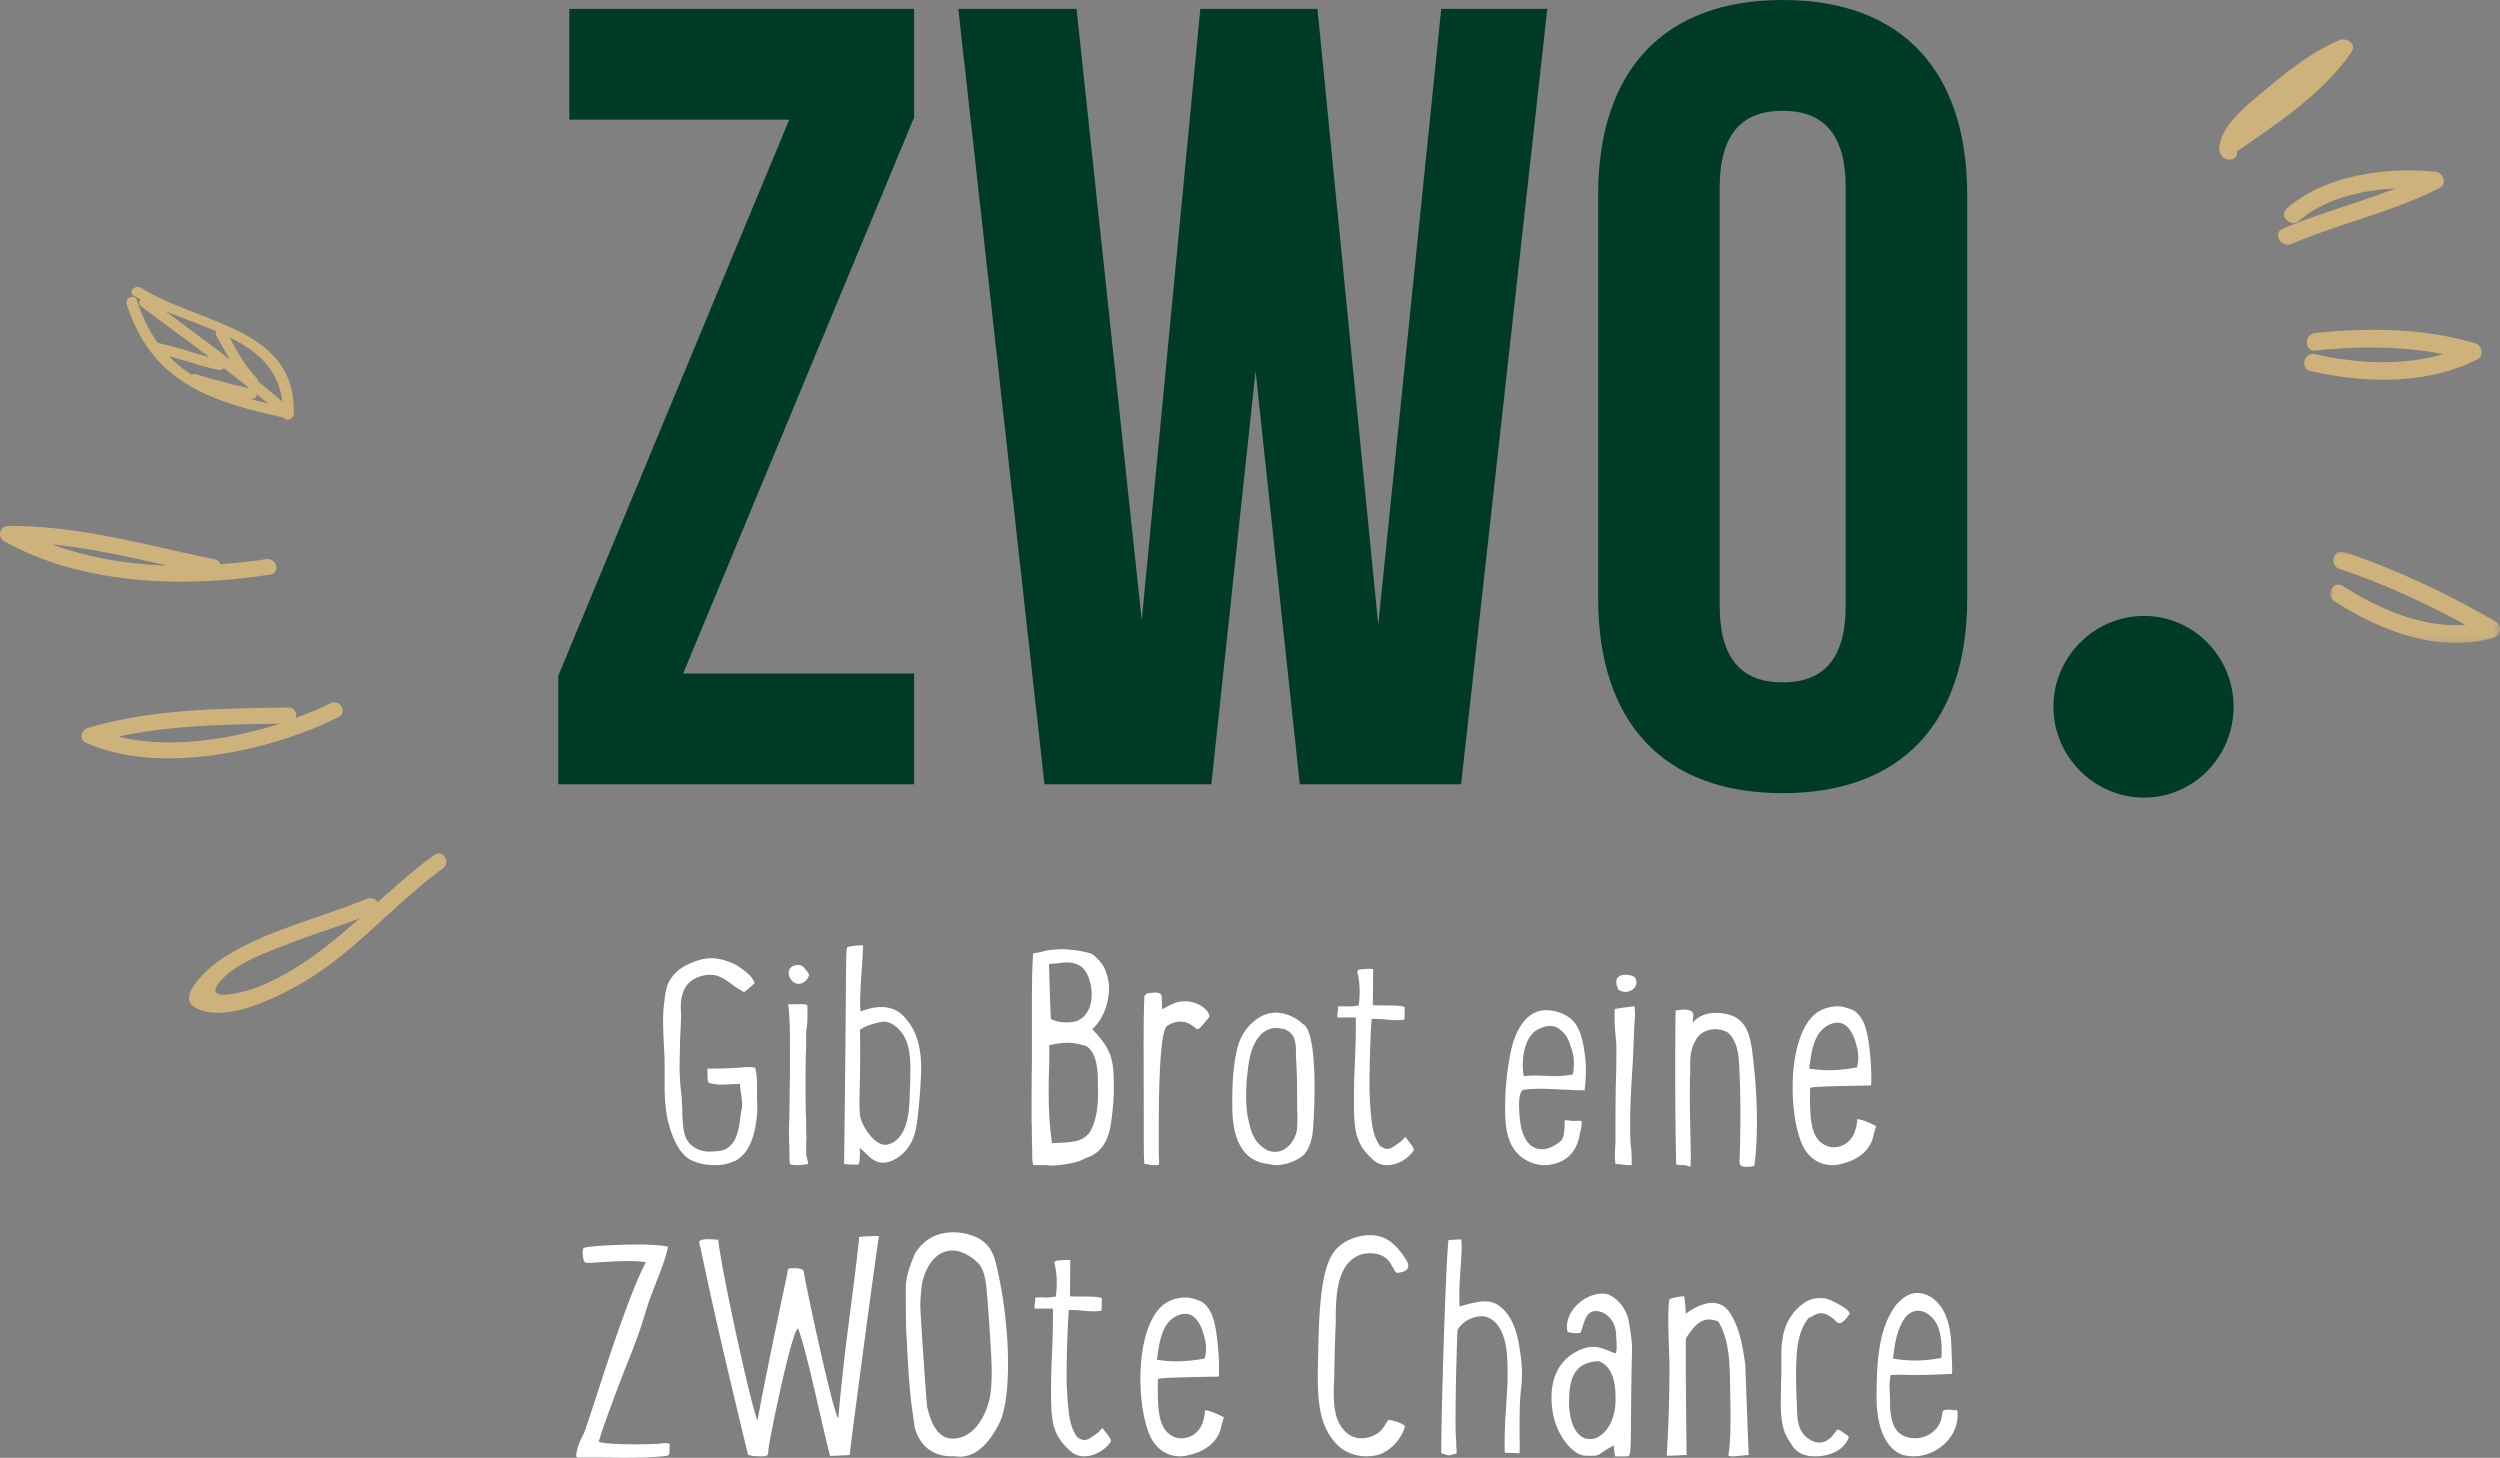 <svg width="379" height="221" viewBox="0 0 379 221" xmlns="http://www.w3.org/2000/svg" xmlns:xlink="http://www.w3.org/1999/xlink">
    <rect x="0" y="0" width="379" height="221" fill="#808080" stroke="none"/>
    <defs>
        <path id="5e8mmwzf7a" d="M0 0h25.737v13.867H0z"/>
    </defs>
    <g fill="none" fill-rule="evenodd">
        <path d="M339.134 22.957c6.278-4.371 12.921-8.665 17.351-15.067.845-1.225-.756-2.258-1.809-1.814-4.259 1.804-8.064 4.866-11.584 7.821-1.987 1.665-5.96 4.731-6.525 7.844a1.387 1.387 0 0 0-.048 1.05c.004.041-.015.09-.007.13.209 1.676 2.818 1.722 2.622.036M369.178 26.028c-7.418-.722-16.683.492-22.486 5.564-1.28 1.117.6 2.984 1.869 1.875 3.77-3.291 9.307-4.633 14.599-4.904-5.648 2.198-11.539 3.763-17.124 6.124-1.556.659-.204 2.947 1.334 2.297 7.393-3.126 15.287-4.835 22.47-8.481 1.258-.641.52-2.362-.662-2.475M350.978 50.481c-1.668.162-1.695 2.822-.011 2.657 6.477-.647 13.02-.7 19.409.535-6.21 1.86-13.265 1.416-19.426.013-1.654-.377-2.341 2.183-.688 2.558 8.224 1.873 17.648 2.127 25.314-1.767 1.052-.533.71-2.119-.325-2.427-7.897-2.346-16.154-2.377-24.273-1.569" fill="#CEB27C"/>
        <g transform="translate(353.263 83.614)">
            <mask id="l8rba00i4b" fill="#fff">
                <use xlink:href="#5e8mmwzf7a"/>
            </mask>
            <path d="M2.089.073c-1.621-.535-2.295 2.03-.692 2.56 6.617 2.194 12.979 5.132 19.112 8.479-6.496.514-13.228-2.435-18.58-5.89C.491 4.3-.807 6.598.616 7.52c6.934 4.47 15.976 8.01 24.16 5.528 1.08-.323 1.338-1.84.316-2.433C17.778 6.395 10.088 2.723 2.09.073" fill="#CEB27C" mask="url(#l8rba00i4b)"/>
        </g>
        <path d="M65.82 129.63c-2.984 2.171-5.77 4.652-8.55 7.145a1.424 1.424 0 0 0-1.743-.493c-7.32 3.034-15.217 4.731-21.895 9.066-1.396.907-7.33 5.684-3.933 7.466 4.38 2.29 11.861-1.391 15.657-3.537 8.2-4.624 14.225-12.11 21.737-17.578 1.332-.968.078-3.053-1.273-2.07M38.83 149.74c-1.599.622-9.051 2.678-4.994-1.46 2.348-2.397 6.534-3.883 9.607-5.084 3.642-1.424 7.383-2.577 11.043-3.95-4.736 4.187-9.638 8.154-15.656 10.494M51.295 108.72c1.509-.752.232-2.819-1.273-2.068-1.583.785-3.366 1.515-5.217 2.204.26-.713-.11-1.627-1.141-1.606-10.204.185-20.37.172-30.306 3.094-1.043.304-1.411 1.755-.365 2.23 10.941 4.98 27.687 1.434 38.302-3.853m-33.308 2.949c8.042-1.748 16.224-1.835 24.427-1.97-7.836 2.543-17.072 3.821-24.427 1.97M40.309 84.77c-2.254.355-4.572.588-6.907.757-.102-.337-.357-.625-.843-.727-10.313-2.114-20.5-5.132-31.249-5.064-1.338.005-1.784 1.672-.708 2.28 11.615 6.558 26.876 7.188 40.33 5.09 1.668-.262 1.024-2.591-.623-2.335m-15.002.96c-6.049-.194-12.023-1.208-17.48-3.212 5.914.598 11.706 1.907 17.48 3.212M42.567 63.198a.848.848 0 0 0 .369 0c.244.683 1.563.472 1.593-.414.41-13.123-14.005-13.522-23.178-19.157-.856-.528-1.97.644-1.108 1.172.348.212.714.41 1.073.598-.265.299-.338.736.064 1.038 3.452 2.575 6.926 5.118 10.363 7.709-2.585-.685-5.098-1.575-7.73-2.133-.026-.008-.053 0-.076-.008-1.298-1.784-2.37-3.919-3.183-6.51-.29-.937-1.855-.398-1.563.54 3.57 11.312 11.692 14.64 23.376 17.165m-5.006-2.824c.15.035.3.068.45.097.549.098.89-.28.94-.687.561.458 1.118.922 1.679 1.387a70.996 70.996 0 0 1-3.069-.797m5.234.5a179.535 179.535 0 0 0-3.679-3.044.72.72 0 0 0-.21-.53c-1.77-1.795-2.921-4-4.106-6.159 4.151 2.052 7.423 4.808 7.995 9.734M25.047 47.157c2.548 1.054 5.235 1.986 7.74 3.062-.095.2-.119.437.018.681.681 1.202 1.33 2.418 2.039 3.596-3.237-2.475-6.519-4.908-9.797-7.34m4.008 9.65A18.997 18.997 0 0 1 25.612 54c2.515.676 4.965 1.529 7.525 2.081a.737.737 0 0 0 .78-.273 266.197 266.197 0 0 1 3.905 3.043c-2.746-.539-5.413-1.328-8.078-2.11a.906.906 0 0 0-.69.064" fill="#CEB27C"/>
        <path d="M86.31 1.344v16.794h33.337L84.635 102.44v16.457h53.943v-16.794h-35.014l35.014-84.303V1.344H86.31zm110.736 117.554h24.459L234.572 1.344H218.49l-9.549 93.37-9.215-93.37h-17.758l-8.879 92.7-9.885-92.7H145.28l13.066 117.554h25.297l6.701-62.64 6.702 62.64zm63.66-90.516c0-8.398 3.684-11.588 9.548-11.588s9.55 3.19 9.55 11.588V91.86c0 8.398-3.686 11.588-9.55 11.588-5.864 0-9.549-3.19-9.549-11.588V28.382zm-18.429 62.304c0 18.808 9.883 29.556 27.977 29.556s27.977-10.748 27.977-29.556V29.558c0-18.81-9.883-29.558-27.977-29.558s-27.977 10.748-27.977 29.558v61.128zm82.76 2.687c-7.54 0-13.74 6.214-13.74 13.77 0 7.557 6.2 13.77 13.74 13.77 7.538 0 13.57-6.213 13.57-13.77 0-7.556-6.032-13.77-13.57-13.77z" fill="#003B25"/>
        <path d="M96.77 188.67c-3.73 0-8.007.274-8.28.547-.272.183-.136 1.278-.044 1.688.137.547.317.547.955.547.681 0 6.369-.547 8.506-.09-2.23 4.24-5.094 12.95-7.141 19.196-1 3.1-1.867 5.745-2.23 6.704l-.272.5.044-.046c-.5.959-.864 1.962-.954 2.92 0 .227.046.318.363.318h3.14c1.136 0 2.455.046 3.774.046 2.548 0 5.233-.09 6.552-.32h-.046c.363-.09.363-.363.363-.773 0-.183 0-.549.046-.822-.046-.32-.546-.364-1.183-.274-.09 0-.227.047-.319.047-.728.09-7.55.273-9.278-.274.682-2.463 3.502-9.895 4.958-13.498v.046l.681-1.823c.455-1.141.774-2.235 1.137-3.33.455-1.505.866-2.828 1.32-3.967.773-2.098 2.002-4.88 2.411-7.022-.818-.183-2.592-.32-4.503-.32zm32.042 31.92c-.046-.046 1.909-14.912 3.228-24.622.684-4.926 1.139-8.39 1.229-8.574h-.046c-.41-.046-2.546.047-3.001.137v.41c-1.047 9.667-2.14 15.732-3.14 27.086-.772-.775-5.004-20.428-5.23-22.253-.047-.546-1.32-.546-2.001-.5-.411 0-.455.317-.501.866-.183.774-3.593 16.871-4.503 22.207-.956-1.915-5.642-23.622-5.96-27.406-.909-.046-2.865-.273-2.911.41.773 2.918 1.092 6.065 7.415 32.149h-.046c.501.273 1.456.273 2.23.273h.182c.682-.046.728-.273.728-.959.136-1.505 3.502-18.056 4.502-18.42 1.366 3.418 3.958 16.232 4.868 19.333h-.182l.226.046s-.044 0-.044-.046l2.957-.137zm9.883-4.104c.546 2.006 2.093 4.287 5.596 4.287h.455c2.957.456 5.048-1.779 6.596-4.697 2.273-4.15 1.682-15.824-.137-23.575-.409-1.869-.82-3.51-2.638-4.65-2.502-1.415-6.915-1.779-9.37 1.505-.365.41-.638.91-.774 1.413a14.218 14.218 0 0 0-1.093 3.83c-.044.683 0 7.615.136 8.435.139 3.1.32 6.157.638 9.256.182 1.415.365 2.782.591 4.196zm.82-18.33c0-1.005.09-2.052.227-3.374.455-2.327 1.774-5.016 4.458-5.199 1.41-.09 3.002.82 4.048 1.869.864.822 1.137 2.418 1.273 3.557.137 1.095.82 10.123.82 12.86 0 1.276-.046 2.689-.272 3.967-.502 2.37-1.957 5.47-4.595 6.11h.046c-3.094.82-4.277-1.87-4.96-4.607-.137-1.093-.955-12.994-1.045-15.183zm21.51-7.114c-.227 0-.409.046-.591.046-.32 0-.41.044-.455.181 0 0-.137.093-.137.139.41 1.686.455 3.282.229 5.15-1.867.32-1.957 0-3.14.183v.366c-.046.5-.136.957-.09 1.276h2.775c.044 2.098-.046 4.834-.137 6.932a109.727 109.727 0 0 0-.136 5.472c0 2.006 0 3.83.455 5.607v-.09c.453 1.595 1.32 2.644 2.546 3.74.638.546 1.273.729 2.047.729 1.548 0 3.23-1.003 4.004-2.235.09-.229-.092-.593-1.273-2.052.044 0-.183.227-.32.32-.228.32-.454.5-.727.637h.044c-.818.456-1.5 1.459-2.865.366-1.092-1.596-1.182-3.375-1.365-5.016-.09-1.413-.226-2.918-.182-4.424v-1.505c.046-2.598.138-5.746.318-8.252 1.867-.092 3.14.364 4.958.09.046-.682.046-1.412.046-1.914-.727-.23-1.682-.23-2.592-.23-.545 0-1.684 0-2.23-.044 0-1.14.047-3.74.047-5.472a5.466 5.466 0 0 0-1.229 0zm23.741 17.647c.044-.41.044-.82.044-1.232 0-1.276-.09-2.645-.226-3.967-.273-2.189-.546-4.924-2.412-6.156-.682-.32-1.728-.637-2.41-.637-1.229 0-2.412.364-3.322 1.047-4.593 3.604-4.184 16.144-1.864 20.384.956 1.733 2.548 2.645 4.322 2.645.409 0 .818-.046 1.32-.183 2.227-.456 4.366-1.869 4.865-4.104.092-.41.455-1.642.455-1.642-.864-.41-1.91-.956-2.865-1.049v.366c-.182 1.093-.409 2.325-1.501 3.145h.046c-.957.776-2.412 1.003-3.459.41-2.227-1.14-2.273-4.194-2.227-8.617-.046-.274 4.775-.32 9.234-.41zm-2.139-5.836c0 .09 0 .136.046.18v-.09c.136.82.319 1.642-.046 3.01-2.546.455-4.731.593-7.231.182.316-2.28.591-5.29 2.774-6.52 2.775-1.505 3.958 1.14 4.457 3.238zm30.25-12.267h.045c-1.41-2.052-2.911-3.42-5.458-3.328-1.956.044-4.186 1.003-5.322 2.645-2.412 3.464-2.184 12.494-2.366 17.966 0 4.104.046 8.207 2.957 11.17 1.137 1.141 2.775 1.734 4.367 1.734.637 0 1.273-.093 1.728-.183 1.092-.32 2.139-1.049 2.957-2.052.409-.502 1.229-1.778 1.183-2.417a5.856 5.856 0 0 0-2.456-.867c-.137.137-.273.366-.41.549-.318.547-.683 1.093-1.318 1.55v-.047c-.866.593-2.003.866-3.05.685-1.818-.365-2.865-2.098-3.23-3.603-.226-1.049-.316-2.188-.316-3.328 0-.73.044-1.551.09-2.28v-.867l.09-3.83.137-3.83v-.957c.046-3.238.274-8.071 4.003-9.166 1.684-.364 3.549-.045 4.413 1.595.046.093.272.503.226.366v-.046c.183.456.455 1.049.82.912l.183-.046c1.592-.18 1.682-1.186.727-2.325zm6.71-2.599c-.41 3.557-1.093 25.718-1.093 32.33l1.137.32c.318-.047.866-.23 1.138-.276.09-.273.045-.683 0-1.093v-.776c-.228-1.093-.046-11.08.18-16.825.729-1.459 2.914-2.464 4.46-2.008h-.047c1.73.549 2.458 2.418 2.821 3.83.319 1.46.365 3.011.365 4.517v1.366c-.046 1.369-.182 2.782-.229 4.15l-.136 1.961c-.046 1.23-.136 3.511-.046 4.741l2.23.093c.045-1.096 0-2.418 0-3.557 0-1.916 0-3.967.182-5.836.136-.959.182-1.825.182-2.691 0-1.277-.136-2.508-.365-3.83-.272-2.006-.864-4.058-2.137-5.564-.683-.775-1.547-1.412-2.502-1.505-1.273-.183-2.91.274-4.458.73-.09-2.553.046-4.058.136-5.61.046-.546.365-4.56.046-4.56l-1.864.093zm25.058 31.144.182 1.642c.09.044 1.819 0 1.955 0 .684 0 .319-2.645.637-16.325 0-1.278-.318-3.1-.545-4.377-.409-1.734-1.638-3.283-3.184-3.876-3.049-.64-6.778 2.644-6.05 5.7.409.228 1.273.228 1.957.182.136-.273.226-.73.363-1.049.409-1.369.91-2.828 3.003-2.052 1.363.64 2.047 2.052 2.047 3.511 0 .64.226 2.098-.093 2.69-1.818-.592-3.183-1.778-6.004-.228-2.41 1.278-3.548 3.65-3.685 6.248-.136 2.872.548 5.609 2.458 7.888.728.776 1.728 1.688 2.955 1.595 2.23.093 1.365-.18 4.004-1.549zm-6.778-6.521c0-3.328.637-6.156 4.548-6.246 2.366.956 2.502 3.967 2.502 5.79 0 2.188-.727 4.788-2.91 5.837-2.775.957-4.14-2.098-4.14-5.381zm15.22-15.64c-.408 2.006.045 8.845 0 10.533 0 4.606-.136 8.618-.408 13.177.591 0 1.273 0 1.818-.044.365-.046.864-.046 1.23-.046 0-.046-.047-.183-.047-.229 0-1.003-.182-14.407-.09-17.464l.409-.637v.044-.044c1-1.369 2.137-2.874 4.503-1.915 1.638 2.735 1.684 6.019 1.774 9.027 0 1.779.273 8.71-.273 11.308.592.274 2.274-.09 3.094-.09-.502-13.27-.502-13.453-.502-13.634-.409-2.78-.818-5.745-2.455-8.07-.638-.959-1.592-1.369-2.639-1.369-1.046 0-2.548.64-3.957 1.642a15.28 15.28 0 0 0-.227-2.645c-.866.045-1.684.227-2.23.456zm21.111 2.826.365-.137c.772-.456 1.32-.82 2.41-.363a6.77 6.77 0 0 1 1.137.775c.092.09.364.41.455.41.591.41 1.365-.592 1.774-1.232.455-.592-2.456-2.005-3.047-2.234-.455-.181-.91-.227-1.366-.227-.772 0-1.5.182-2.229.592h.046c-2.047 1.232-3.32 3.558-3.548 5.883-.137.683-.137 1.505-.137 2.142v2.691c0 .502-.044 1.049-.044 1.55 0 1.004-.046 1.96-.046 2.964 0 1.551.09 3.193.638 4.652.226.5.545 1.047.818 1.459 1 1.823 2.455 2.052 3.82 2.052.955 0 2.002-.183 2.821-.593.955-.41 1.819-1.232 2.184-2.189.182-.275-.728-.729-1.23-1.095l-.408-.183c-.09-.044-.137.047-.227.183-.365.547-.82 1.095-1.275 1.369-1.455 1.093-3.366-.093-4.048-1.369-.59-1.093-.59-2.234-.637-3.283v-.41a85.168 85.168 0 0 1-.136-4.834v-.456c.046-2.552.09-5.7 1.728-7.888l.182-.229zm21.708 8.483c.09-.23.044-.822-.092-4.652-.137-2.509-.728-5.198-2.729-6.749-.82-.593-1.638-.866-2.412-.866-1.136 0-2.183.639-3.093 1.688v-.046c-2.955 3.74-3.047 9.347-3.092 13.862-.046 3.238.636 7.842 4.002 9.074.455.09 1.047.183 1.684.183 3.32 0 6.596-2.782 6.596-6.202 0-.32 0-.547-.046-.776-.273 0-.455 0-.682-.046h.044a5.68 5.68 0 0 0-1.227 0c-.365.046-.409.412-.455.868-.272 2.052-2.093 3.419-4.05 3.419-3.366-.045-3.819-2.782-3.819-5.653 0-1.232-.228-2.6.09-3.923 2.32-.181 2.047.183 9.28-.181zm-2.458-7.844c.728 1.186 1.046 3.238.864 5.426-2.456.456-4.822.547-7.324.093l.139-1.142c.226-1.732.681-3.694 1.728-5.106.545-.64 1.273-1.003 1.91-1.003 1.047 0 2.047.73 2.683 1.732zM112.172 164.326c.09 1.596.545 2.781.227 4.013 0-.092-.09.547-.137.82-.226 1.825-.455 4.15-2.364 5.107-.455.229-1.866.32-2.365.32-.82 0-1.638-.228-2.276-.638h.046c-1.228-.685-1.591-1.961-1.728-3.147a21.464 21.464 0 0 1-.136-2.462l-.092-1.915c-.183-1.505-.319-3.147-.319-4.743 0-1.459.046-2.918.092-4.377.044-1.414.183-2.964.09-4.423-.046-1.369.229-3.1 1.502-4.104 1.047-.822 2.592-1.185 3.821-.912.955.273 1.774.866 2.456 1.368.319.274.864.638 1.365.913l.183.09-.092-.046c.092.092.318.137.228.273.41-.227.728-.5 1.728-1.412a2.556 2.556 0 0 0-.591-1.003l.046.044c-.591-.683-1.548-1.367-2.322-1.823-1.136-.593-2.502-1.003-3.684-1.003-1.181 0-2.364.364-3.593.957-1.183.547-2.047 1.322-2.684 2.325-.41.64-.636 1.642-.772 2.464 0 .137-.046.456-.046.547-.183 1.093-.229 2.188-.229 3.191 0 1.14.046 2.144.092 3.238l.137 2.461v4.014c0 1.688.09 3.464.455 5.243.499 2.188 1.592 5.245 3.638 6.202 1.047.502 2.274.73 3.503.73 1.092 0 2.093-.184 3.047-.638l-.044.044c2.137-1.049 2.955-3.647 3.274-5.926.136-.822.182-1.642.182-2.327 0-.593-.046-1.14-.046-1.686v-1.369c0-1.003-.044-1.96-.272-2.872-1.274-.273-2.502.183-7.278.137.046.227.046.593.046.866 0 .593 0 1.276.317 1.322 1.73.457 2.638.137 4.595.137zm10.044-5.928c-.092-3.875.273-1.277.18-5.973 0-.227-1.226-.183-1.409-.183h-1.501c.273 2.28.273 4.516.273 6.84v3.192c0 1.095-.045 2.235-.045 3.328 0 1.734-.046 3.467-.092 5.245-.044.593 0 1.186 0 1.87 0 .456.046.82.046 1.275v.64c0 .546 0 1.139.09 1.778.047.183.548.227 1.183.227.548 0 1.093-.09 1.592-.183l-.18-.866c-.046-.227-.137-.364-.137-.73V173.4c0-.274.045-.637.045-.913-.045-.683-.045-1.595-.045-2.279-.092-1.778-.092-4.194-.092-5.928 0-1.96 0-3.875.092-5.882zm-1.182-9.257c1.182 0 1.591-1.186 1.637-1.367-.182-.411-.73-1.049-1.002-1.278h.046c-.728-.456-2-.136-2.137.776-.136.866.591 1.87 1.456 1.87zm10.566 26.037c.682.683 1.456 1.095 2.274 1.095.365 0 .728-.092 1.046-.182h-.046c1.23-.41 2.322-1.323 3.05-2.508.771-1.232 1-2.645 1.18-4.058l.139-1.322c.136-1.369.272-2.691.316-4.06.046-.637.093-1.505.093-2.235 0-2.325-.41-4.877-1.775-6.748-.773-1.047-2.456-3.738-7.415-1.823-.273-2.144.41-8.344.364-10.032-.681 0-1.684.09-2.365.273-.319.776-.09 2.145-.5 32.876.137.047 1.683.139 2.138.093.318-.093.272-2.145.226-2.555l1.275 1.186zm-1.229-19.06c.682-.592 2.957-1.231 3.595-1.231 1.546 0 3.047 1.642 3.547 3.237.41 1.278.5 2.554.5 3.877 0 1.003 0 2.005-.09 3.601-.046 2.464-.182 7.024-3.275 7.89-1.957.547-4.048-2.874-4.277-4.379-.226-2.781.137-4.421 0-12.994zm35.209-.092c1.592-1.413 2.546-3.875 2.546-6.246 0-1.14-.363-2.462-.908-3.42-.502-.684-1.23-1.55-1.867-1.823-1-.273-2.047-.502-3.137-.549-.455-.09-.91-.09-1.32-.09-.547 0-1.182.09-1.866.137l-1.227.273c-.501.136-.684.136-1.183.229-.182 2.826-.182 5.609-.182 8.434v7.935c-.046 2.918-.046 5.838-.046 8.71 0 .729.046 1.505.046 2.234 0 .683 0 1.413.046 2.142v.73c0 .685 0 1.459.182 1.915h2.274c-.273.183 4.14 0 5.732-1.14v.047c2.137-.685 3.183-2.418 3.638-4.516.319-1.96.546-3.92.546-6.155 0-4.012-.18-5.654-3.274-8.847zm-2.14-1.322c-1.046.456-3 .366-4.137-.227-.046-1.276-.139-3.42-.183-5.107l-.092-3.237 1.32-.093a7.942 7.942 0 0 1 1.455-.136c.637 0 1.275.136 1.91.502 1.867 1.003 2.957 6.702-.272 8.298zm3.004 10.032c.226 5.016-1.23 6.977-1.502 7.25v-.045c-.864 1.049-2.273 1.185-3.775 1.276l-1.684.092c-.409-3.01-.5-5.243-.5-7.478 0-1.095 0-2.234.045-3.42.046-1.095.046-2.691.046-3.967 1.047-.227 2.001-.364 2.775-.364 1 0 1.956.227 2.91.547 1.73 1.23 1.685 4.286 1.685 6.109zm9.683-13.45c.092-.776-.772-.913-1.41-.776l.137-.047a4.642 4.642 0 0 1-.682.093c-.5.044-.364.18-.683.41-.18 4.286-.09 8.617-.09 22.16 0 1.276 0 2.052.09 3.328.728.047.728.183 1.365.183.273 0 .592 0 .818-.044.092-.32.046-.776 0-1.278v-2.325c0-4.514-.044-16.371 1.229-17.418.728-.549 1.728-.822 2.638-.64.455.091 1 .32 1.865 1.05.365.183.683-.32 1.82-1.688.592-.593-1.455-2.964-4.503-2.416-.956.181-2.548 1.14-2.548 1.14l-.046-1.733zm10.696 16.688c0 3.693 1.044 7.843 5.094 8.436.545.044 1.046.227 1.501.227.682 0 1.227-.136 1.819-.273 1-.32 2.275-.912 2.774-1.732a6.917 6.917 0 0 0 1-3.101c.047.273 1.184-15.093-1.545-16.325-1-1.003-2.638-1.686-4.094-1.686-.591 0-1.229.137-1.774.364-2.183 1.003-3.595 3.01-4.094 5.335-.637 2.828-.727 5.883-.681 8.755zm3.273-9.576c.82-1.733 2.23-2.963 4.323-2.416v-.046c2 .546 2.047 2.188 2.047 3.74v.5c.136 1.915.18 4.06.18 5.975v1.595c0 .593.046 1.186.046 1.779 0 .683-.046 1.322-.09 1.869-.365 1.869-2.139 3.92-4.413 3.008-1.91-.956-2.548-2.689-2.91-4.56-.273-1.183-.365-2.369-.365-3.647 0-.82.046-1.642.092-2.462.18-1.686.317-3.694 1.09-5.335zm16.844-11.49c-.226 0-.409.045-.591.045-.319 0-.41.046-.455.182 0 0-.137.09-.137.137.411 1.688.456 3.284.229 5.153-1.866.32-1.957 0-3.14.183v.363c-.046.503-.136.959-.09 1.279h2.775c.046 2.096-.046 4.833-.136 6.929a109.784 109.784 0 0 0-.137 5.472c0 2.008 0 3.83.455 5.61v-.091c.455 1.595 1.32 2.644 2.546 3.738.638.546 1.275.73 2.047.73 1.548 0 3.23-1.004 4.004-2.236.09-.227-.09-.592-1.273-2.051.044 0-.183.229-.319.32a1.9 1.9 0 0 1-.728.638h.044c-.818.456-1.5 1.46-2.864.364-1.093-1.596-1.183-3.374-1.366-5.014-.09-1.415-.226-2.92-.18-4.423v-1.506c.044-2.598.136-5.745.317-8.253 1.866-.09 3.14.365 4.96.09.044-.683.044-1.413.044-1.915-.728-.227-1.682-.227-2.593-.227-.545 0-1.684 0-2.229-.046 0-1.14.046-3.738.046-5.47a5.466 5.466 0 0 0-1.229 0zm24.108 18.284c.82-.09 1.638-.136 2.502-.136 1.139 0 2.412.09 3.595.136.681 0 1.363.09 2.09.09h1.003v.093l.136-.092h-.136v-.181c.136-1.003.18-2.052.18-3.01 0-.684-.044-1.596-.18-2.326-.182-1.642-.591-3.51-1.548-4.743-.91-1.14-2.41-1.732-3.911-1.869-3.595-.273-5.277 3.604-5.822 6.703a40.753 40.753 0 0 0-.774 8.482c0 2.735.363 5.38 2.456 7.068 1.093.82 2.32 1.23 3.458 1.23.864 0 1.728-.183 2.639-.593 1.5-.773 2.32-2.052 2.682-3.693 0-.09.046-.228.046-.318.183-.685.363-1.415.319-2.052 0-.092-.638-.092-1.047-.046h-.318c-.273-.046-1.137-.137-1.137-.092-.092.046-.092.365-.092.456v.456c-.044.866-.09 1.732-.592 2.235-.864.73-1.908 1.232-2.774 1.232-.728 0-1.41-.23-1.955-.73h.044c-.908-.866-1.273-2.144-1.455-3.467-.09-.912-.546-4.604.591-4.833zm7.416-5.38c.182.637.182 1.87 0 3.055-1.047.227-2.003.273-2.867.273-.455 0-1-.046-1.5-.046-.866-.044-1.73-.09-3.093.046-.455-2.279.044-6.382 2.456-7.204h-.046c.591-.274 1.136-.41 1.638-.41.681 0 1.273.32 1.956 1.003.772.82 1 1.778 1.364 2.873l.092.41zm9.443-11.537c-.182-.32-.82-.5-1.501-.5-.684 0-1.366.273-1.366 1.002 0 .364.046.73.32 1.276.318.183.68.32 1 .32 1.136 0 2.139-.959 1.547-2.098zm-.136 4.286c0-.046-1.91.23-2.82.366-.093.044-.137.044-.137.044-.046.32-.046.913-.046 1.232 0 .776.046 1.733.136 2.555l.136 1.503v1.415c0 1.14 0 2.325-.046 3.374 0 .41-.044 1.14-.044 1.503-.046 2.691-.046 5.336-.046 8.027 0 .41 0 .866-.046 1.276 0 .32-.044 1.003-.044 1.368 0 .41.044.867.09 1.23.319.047.545 0 .728.047.637.092 1.229.182 1.864.092h-.09c-.046 0-.046-.412-.046-.868 0-.5-.044-1.323-.09-1.823-.09-.273-.09-.822-.09-1.003-.047-.866-.047-1.961-.047-2.827 0-3.055.227-6.202.41-9.257l.228-5.426c0-.183.044-.41.044-.593.046-.73.092-1.505-.044-2.235zm8.933 1.323c0-.64-.638-.82-1.32-.82-.455 0-.91.044-1.365.137-.044 3.281-.136 13.45.092 23.346.319.046.682.09 1.09.09.865 0 1.047.503 1.094 0 .136-1.686-.273-9.393-.047-14.226-.044-1.642-.09-3.374.91-4.833h-.046c.638-1.05 1.775-1.552 2.958-1.552.637 0 1.273.183 1.864.503 1.502 1.368 1.638 3.42 1.73 5.152 0 .366.044.547.044.82.092 2.052.137 4.38.137 6.475 0 2.145-.045 4.834-.137 7.115 0 .912.82.82 1.638.775.41-.046.273-.092.592-.092.318-2.006.409-4.468.409-6.749 0-3.008-.18-6.201-.592-9.576-.319-3.19-.818-6.109-4.138-6.748-3.64-.683-4.96 1.278-5.004 1.415l.09-1.232zm26.938 10.67c.046-.41.046-.82.046-1.23 0-1.277-.092-2.646-.229-3.968-.272-2.188-.545-4.926-2.41-6.155-.683-.32-1.73-.64-2.411-.64-1.23 0-2.412.366-3.32 1.05-4.595 3.6-4.186 16.141-1.867 20.381.957 1.733 2.548 2.645 4.323 2.645a4.75 4.75 0 0 0 1.319-.183c2.23-.454 4.366-1.869 4.867-4.103.09-.41.455-1.64.455-1.64-.864-.412-1.91-.959-2.866-1.05v.364c-.183 1.096-.41 2.326-1.502 3.148h.046c-.954.775-2.41 1.002-3.456.41-2.23-1.14-2.276-4.195-2.23-8.618-.046-.273 4.776-.32 9.235-.412zm-2.14-5.837c0 .092 0 .137.047.183v-.09c.136.82.318 1.64-.046 3.008-2.547.456-4.73.593-7.232.183.319-2.281.592-5.29 2.775-6.521 2.774-1.506 3.957 1.139 4.457 3.237z" fill="#FFF"/>
    </g>
</svg>
